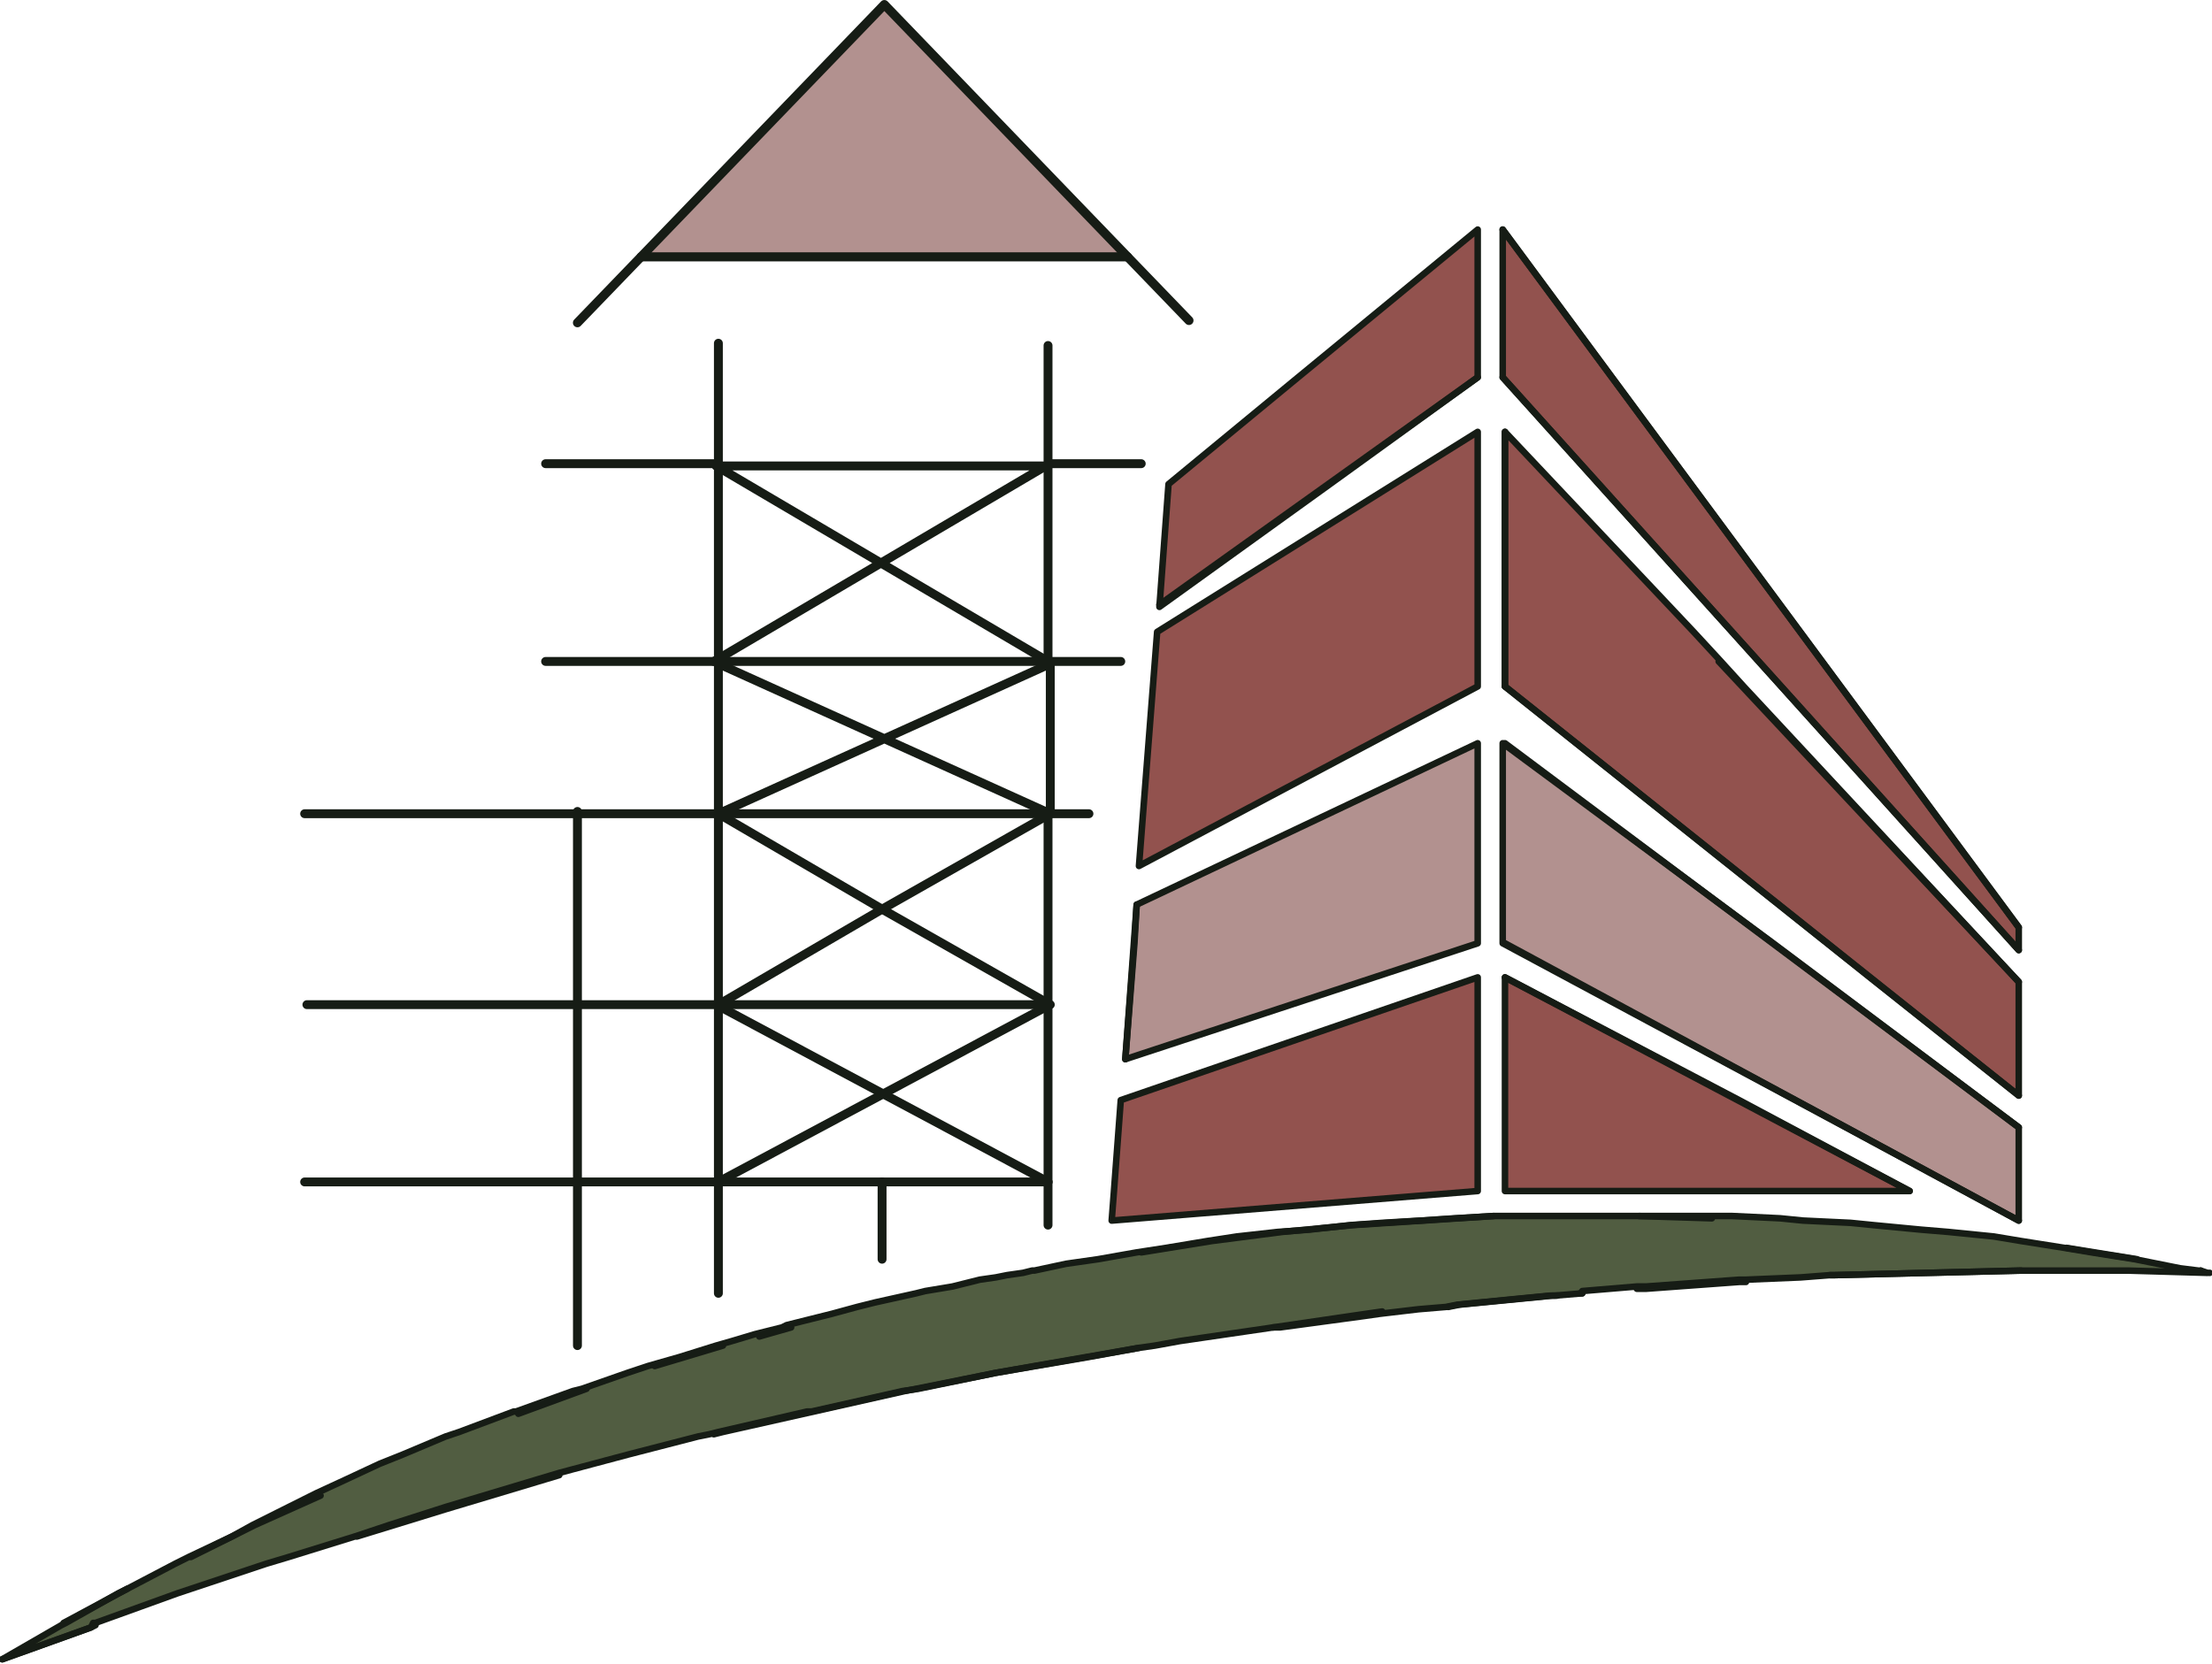 <svg xmlns="http://www.w3.org/2000/svg" xmlns:xlink="http://www.w3.org/1999/xlink" id="Layer_1" x="0px" y="0px" viewBox="0 0 97.3 73.2" style="enable-background:new 0 0 97.3 73.2;" xml:space="preserve"><style type="text/css">	.st0{fill:#92524E;}	.st1{fill:#161C15;}	.st2{fill:#B2918F;}	.st3{fill:#515D41;}	.st4{fill:none;stroke:#161C15;stroke-width:0.288;stroke-linecap:round;stroke-linejoin:round;}	.st5{fill:none;stroke:#161C15;stroke-width:0.391;stroke-linecap:round;stroke-linejoin:round;}	.st6{fill:none;stroke:#161C15;stroke-width:0.398;stroke-linecap:round;stroke-linejoin:round;}</style><g>	<path class="st0" d="M65,10.1v6.5l-6.5,4.7l-7.5,5.4l0.4-5.4l5.7-4.7l0,0L65,10.1z"></path>	<path class="st1" d="M96.8,55.9L96.8,55.9L96.8,55.9L96.8,55.9z"></path>	<path class="st1" d="M89,54.7l1.9,0.3L89,54.7L89,54.7z"></path>	<path class="st1" d="M87.8,54.5l1.2,0.2h0h0L87.8,54.5z"></path>	<path class="st2" d="M88.8,49.6v4.1l-7.6-4.1l-15.1-8.1v-8.8L78,41.5L88.8,49.6z"></path>	<path class="st0" d="M88.8,43.2v5l-6.3-5L66.2,30.2v-2.4l0-8.8l8.3,8.8l1.2,1.3l1,1.1L88.8,43.2z"></path>	<path class="st0" d="M88.8,40.8v1l-0.9-1L66.1,16.6v-6.5l4.8,6.5L88.8,40.8z"></path>	<path class="st1" d="M87.8,54.5l-2-0.2h0L87.8,54.5z"></path>	<path class="st1" d="M84.7,54.2l1.2,0.1h0h0L84.7,54.2z"></path>	<path class="st0" d="M84,52.4H66.2V43l10.3,5.4L84,52.4z"></path>	<path class="st1" d="M82.7,54l1.9,0.2L82.6,54H82.7z"></path>	<path class="st1" d="M82.6,54l0.1,0L82.6,54L82.6,54z"></path>	<path class="st1" d="M81.6,53.9l1.2,0.1l-0.1,0L81.6,53.9z"></path>	<path class="st1" d="M79.5,53.8l2,0.1L79.5,53.8L79.5,53.8z"></path>	<path class="st1" d="M79.5,53.8L79.5,53.8L79.5,53.8L79.5,53.8z"></path>	<path class="st1" d="M78.4,53.7l1.1,0.1l-0.1,0h0L78.4,53.7z"></path>	<path class="st1" d="M76.2,53.6l0.2,0L76.2,53.6L76.2,53.6z"></path>	<path class="st1" d="M75.3,53.6l1.1,0l-0.2,0h0L75.3,53.6z"></path>	<path class="st1" d="M74.4,27.8l1.2,1.3L74.4,27.8L74.4,27.8z"></path>	<path class="st1" d="M74.4,27.8L66.1,19L74.4,27.8L74.4,27.8z"></path>	<path class="st1" d="M69.6,56.9h-0.1l0,0L69.6,56.9z"></path>	<path class="st0" d="M65,43v9.4l-16.1,1.3l0.1-1.3l0.3-4L65,43z"></path>	<path class="st1" d="M65,32.7l0,7.1h0L65,32.7z"></path>	<path class="st2" d="M65,39.8l0,1.7l-15.5,5.1l0.4-5.1l0.1-1.7l15-7.1L65,39.8z"></path>	<path class="st1" d="M65,39.8v1.7V39.8L65,39.8z"></path>	<path class="st0" d="M65,19v11.2l-14.9,7.9l0.8-10.3L65,19z"></path>	<path class="st1" d="M62.5,57.6l1.2-0.1L62.5,57.6L62.5,57.6z"></path>	<path class="st1" d="M62.5,57.6L62.5,57.6l-1.7,0.2L62.5,57.6z"></path>	<path class="st1" d="M62.5,57.6L62.5,57.6L62.5,57.6L62.5,57.6z"></path>	<path class="st1" d="M57,16.6l8-6.5L57,16.6L57,16.6z"></path>	<path class="st1" d="M57,16.6L57,16.6L57,16.6L57,16.6z"></path>	<path class="st1" d="M57,16.7l-5.7,4.7L57,16.7L57,16.7z"></path>	<path class="st1" d="M50.7,59.2l1.1-0.2L50.7,59.2L50.7,59.2z"></path>	<path class="st1" d="M50.7,59.2L50.7,59.2l-0.7,0.1L50.7,59.2z"></path>	<path class="st0" d="M38.9,0.2l10.7,11.1h0L38.9,0.2z"></path>	<path class="st2" d="M38.9,0.2l10.7,11.1H28.2L38.9,0.2z"></path>	<path class="st1" d="M49,52.4l-0.1,1.3L49,52.4L49,52.4z"></path>	<path class="st1" d="M49,52.4l0.3-4L49,52.4L49,52.4z"></path>	<path class="st1" d="M48.5,55.4L48.5,55.4l1.7-0.3L48.5,55.4z"></path>	<path class="st1" d="M48.4,55.4L48.4,55.4L48.4,55.4L48.4,55.4z"></path>	<path class="st1" d="M48.5,55.4l-1.4,0.2L48.5,55.4L48.5,55.4z"></path>	<path class="st1" d="M45.6,55.9l1.5-0.3L45.6,55.9L45.6,55.9z"></path>	<path class="st1" d="M45.6,55.9L45.2,56h0h-0.1L45.6,55.9L45.6,55.9z"></path>	<path class="st1" d="M45.7,55.9L45.7,55.9L45.7,55.9l-0.1,0L45.7,55.9L45.7,55.9z"></path>	<path class="st1" d="M45.2,56l-0.7,0.1h0h-0.1L45.2,56L45.2,56z"></path>	<path class="st1" d="M44.5,56.1L44,56.2L44.5,56.1L44.5,56.1z"></path>	<path class="st1" d="M42.1,56.6L42.1,56.6l1.2-0.3L42.1,56.6z"></path>	<path class="st1" d="M42,56.6L42,56.6L42,56.6L42,56.6z"></path>	<path class="st1" d="M42.1,56.6l-1.2,0.2L42.1,56.6L42.1,56.6z"></path>	<path class="st1" d="M40.5,57L40.5,57l0.4-0.1L40.5,57z"></path>	<path class="st1" d="M40.4,57L40.4,57L40.4,57L40.4,57z"></path>	<path class="st0" d="M38.9,0.2L28.2,11.3h0L38.9,0.2z"></path>	<path class="st1" d="M40.5,57l-1.8,0.4h0h0L40.5,57L40.5,57z"></path>	<path class="st1" d="M38.7,57.4l-0.8,0.2L38.7,57.4L38.7,57.4z"></path>	<path class="st1" d="M36.8,57.9L36.8,57.9l1.1-0.3L36.8,57.9z"></path>	<path class="st1" d="M36.7,57.9L36.7,57.9L36.7,57.9L36.7,57.9z"></path>	<path class="st1" d="M36.8,57.9l-2,0.5L36.8,57.9L36.8,57.9z"></path>	<path class="st1" d="M32.5,59l1-0.3L32.5,59L32.5,59z"></path>	<path class="st1" d="M32.5,59l-0.7,0.2L32.5,59L32.5,59z"></path>	<path class="st1" d="M30.7,63.3l0.5-0.1L30.7,63.3L30.7,63.3z"></path>	<path class="st1" d="M30.7,63.3L30.7,63.3l-3.1,0.8L30.7,63.3z"></path>	<path class="st1" d="M30.8,63.3L30.8,63.3L30.8,63.3L30.8,63.3z"></path>	<path class="st1" d="M27.8,60.5l0.9-0.3L27.8,60.5L27.8,60.5L27.8,60.5z"></path>	<path class="st1" d="M27.8,60.5l-2,0.7L27.8,60.5L27.8,60.5z"></path>	<path class="st1" d="M26.1,64.5l1.5-0.4L26.1,64.5L26.1,64.5z"></path>	<path class="st1" d="M26.1,64.5L26.1,64.5l-1.5,0.4L26.1,64.5z"></path>	<path class="st1" d="M26.2,64.5L26.2,64.5L26.2,64.5L26.2,64.5z"></path>	<path class="st1" d="M20.5,63.1L20.5,63.1L20.5,63.1l2.4-0.9L20.5,63.1z"></path>	<path class="st1" d="M20.5,63.1L20.5,63.1l-0.6,0.2L20.5,63.1z"></path>	<path class="st1" d="M17.9,64.1l1.9-0.8L17.9,64.1L17.9,64.1z"></path>	<path class="st1" d="M18,64.1L18,64.1L18,64.1L18,64.1z"></path>	<path class="st1" d="M18,64.1l-1,0.4L18,64.1L18,64.1z"></path>	<path class="st1" d="M15.4,65.2l1.6-0.7L15.4,65.2L15.4,65.2z"></path>	<path class="st3" d="M96.8,55.9L96.8,55.9l0.1,0l0.3,0.1l0,0l-3.5-0.1l-0.6,0h0l-4.1,0h0L84.8,56l-4.1,0.1l-0.2,0l-1.3,0.1  l-2.4,0.1l-0.3,0l-4.1,0.3l-0.4,0l-2.4,0.2l-0.1,0l0,0h0.1L68.4,57l-0.2,0l-4.1,0.4l-0.5,0.1l-1.2,0.1l0,0l-1.7,0.2L60,57.9  l-3.7,0.5L56,58.4L51.9,59l-1.1,0.2l-0.7,0.1l-2.3,0.4l-2.3,0.4l-1.7,0.3l-3.4,0.7l-0.7,0.1l-4,0.9l-0.2,0l-3.9,0.9l-0.4,0.1  l-0.5,0.1l0,0l-3.1,0.8l-1.5,0.4l0,0l-1.5,0.4l-1,0.3l-2,0.6l-2,0.6l-2.5,0.8l-1.5,0.5l-2.9,0.9l0,0l-1,0.3l-3.3,1.1l-0.6,0.2  l-3.6,1.3l0,0l0,0l-0.1,0l0,0l0,0L4,71.6L0.1,73l2.6-1.5l0.2-0.1l2.3-1.3l0.4-0.2l2.1-1.1l0,0l0,0l0.6-0.3l1.9-0.9l0.9-0.5l1.6-0.8  l1.2-0.6l1.3-0.6h0l0,0l1.5-0.7l1-0.4l0,0l1.9-0.8l0.6-0.2h0l2.4-0.9l0.1,0l2.5-0.9l0.4-0.1l2-0.7h0l0.9-0.3l1.4-0.4l1.6-0.5  l0.7-0.2l1-0.3l1.2-0.3l0.2-0.1l2-0.5l0,0l1.1-0.3l0.8-0.2h0l1.8-0.4l0,0l0.4-0.1l1.2-0.2l0,0l1.2-0.3h0l0.7-0.1l0.5-0.1h0l0.7-0.1  h0l0.4-0.1h0l0.1,0l1.4-0.3l1.4-0.2l0,0l1.7-0.3l1.3-0.2l1.8-0.3l1.3-0.2l1.8-0.2l1.4-0.1l1.8-0.2l1.4-0.1l1.7-0.1l1.5-0.1l1.7-0.1  l1.6,0l1.6,0l3.1,0l0.8,0l2.3,0l0.9,0h0l0,0h0.2l2.1,0.1l1,0.1h0l0,0l2.1,0.1l1,0.1l0,0l2.1,0.2l1.2,0.1h0l2,0.2l1.2,0.2h0l1.9,0.3  l1.2,0.2l1.9,0.3l2,0.4L96.8,55.9L96.8,55.9L96.8,55.9z"></path>	<path class="st1" d="M15.4,65.2L15.4,65.2L15.4,65.2L15.4,65.2L15.4,65.2z"></path>	<path class="st1" d="M15.4,65.2l-1.3,0.6L15.4,65.2L15.4,65.2z"></path>	<path class="st1" d="M12.8,68.5l2.9-0.9L12.8,68.5L12.8,68.5z"></path>	<path class="st1" d="M12.8,68.5L12.8,68.5l-1,0.3L12.8,68.5z"></path>	<path class="st1" d="M12.8,68.5L12.8,68.5L12.8,68.5L12.8,68.5z"></path>	<path class="st1" d="M7.8,68.8l0.6-0.3L7.8,68.8L7.8,68.8z"></path>	<path class="st1" d="M7.8,68.8L7.8,68.8L7.8,68.8L7.8,68.8z"></path>	<path class="st1" d="M4.3,71.4L4.3,71.4L4.3,71.4L4.3,71.4z"></path>	<path class="st1" d="M4.3,71.4L4.3,71.4L4.3,71.4L4.3,71.4z"></path>	<path class="st1" d="M2.7,71.6l0.2-0.1L2.7,71.6L2.7,71.6z"></path>	<path class="st1" d="M2.7,71.6L0.1,73L2.7,71.6L2.7,71.6z"></path>	<path class="st4" d="M66.2,30.2l0-11.2"></path>	<path class="st4" d="M84,52.4H66.2V43l10.3,5.4L84,52.4z"></path>	<path class="st4" d="M84,52.4L66.2,43"></path>	<path class="st4" d="M88.8,49.6v4.1l-7.6-4.1l-15.1-8.1v-8.8L78,41.5L88.8,49.6z"></path>	<path class="st4" d="M88.8,49.6L66.2,32.7"></path>	<path class="st4" d="M88.8,53.7L66.2,41.5"></path>	<path class="st4" d="M88.8,43.2v5l-6.3-5L66.2,30.2v-2.4l0-8.8l8.3,8.8l1.2,1.3l1,1.1L88.8,43.2z"></path>	<path class="st4" d="M88.8,43.2L75.6,29.1"></path>	<path class="st4" d="M88.8,48.2l-22.6-18"></path>	<path class="st4" d="M88.8,41.8L66.1,16.6"></path>	<path class="st4" d="M88.8,40.8v1l-0.9-1L66.1,16.6v-6.5l4.8,6.5L88.8,40.8z"></path>	<path class="st4" d="M88.8,40.8L66.1,10.1"></path>	<path class="st4" d="M49.3,48.4L65,43v9.4l-16.1,1.3l0.1-1.3L49.3,48.4z"></path>	<path class="st4" d="M65,41.5l-15.5,5.1l0.4-5.1l0.1-1.7l15-7.1l0,7.1L65,41.5z"></path>	<path class="st4" d="M50,39.8l-0.5,6.8"></path>	<path class="st4" d="M65,19v11.2l-14.9,7.9l0.8-10.3L65,19z"></path>	<path class="st4" d="M65,10.1v6.5l-6.5,4.7l-7.5,5.4l0.4-5.4l5.7-4.7l0,0L65,10.1z"></path>	<path class="st4" d="M65,16.6l-14,10"></path>	<path class="st4" d="M97.2,56L97.2,56"></path>	<path class="st4" d="M80.5,56.1l0.2,0l4.1-0.1l4.1-0.1"></path>	<path class="st4" d="M72,56.7l0.4,0l4.1-0.3l0.3,0"></path>	<path class="st4" d="M63.7,57.5l0.5-0.1l4.1-0.4l0.2,0"></path>	<path class="st4" d="M56,58.4l4.1-0.6l0.7-0.1"></path>	<path class="st4" d="M50.1,59.3l-2.2,0.4l-4.1,0.7l-4,0.8l-4,0.9l-4,0.9l-0.4,0.1"></path>	<path class="st4" d="M96.8,55.9L96.8,55.9l0.3,0.1l0,0l-3.5-0.1l-0.6,0h0l-4.1,0h0L84.8,56l-4.1,0.1l-0.2,0l-1.3,0.1l-2.4,0.1  l-0.3,0l-4.1,0.3l-0.4,0l-2.4,0.2"></path>	<path class="st4" d="M96.8,55.9L96.8,55.9L96.8,55.9L96.8,55.9z"></path>	<path class="st4" d="M69.6,56.9L68.4,57l-0.2,0l-4.1,0.4l-0.5,0.1l-1.2,0.1l0,0l-1.7,0.2L60,57.9l-3.7,0.5L56,58.4L51.9,59  l-1.1,0.2l-0.7,0.1l-2.3,0.4l-2.3,0.4l-1.7,0.3l-3.4,0.7l-0.7,0.1l-4,0.9l-0.2,0l-3.9,0.9l-0.4,0.1l-0.5,0.1l0,0l-3.1,0.8l-1.5,0.4  l0,0l-1.5,0.4l-1,0.3l-2,0.6l-2,0.6l-2.5,0.8l-1.5,0.5l-2.9,0.9l0,0l-1,0.3l-3.3,1.1l-0.6,0.2l-3.6,1.3l0,0l0,0l-0.1,0l0,0l0,0  L4,71.6L0.1,73l2.6-1.5l0.2-0.1l2.3-1.3l0.4-0.2l2.1-1.1l0,0l0,0l0.6-0.3l1.9-0.9l0.9-0.5l1.6-0.8l1.2-0.6l1.3-0.6h0l0,0l1.5-0.7  l1-0.4l0,0l1.9-0.8l0.6-0.2h0l2.4-0.9l0.1,0l2.5-0.9l0.4-0.1l2-0.7h0l0.9-0.3l1.4-0.4l1.6-0.5l0.7-0.2l1-0.3l1.2-0.3l0.2-0.1l2-0.5  l0,0l1.1-0.3l0.8-0.2h0l1.8-0.4l0,0l0.4-0.1l1.2-0.2l0,0l1.2-0.3h0l0.7-0.1l0.5-0.1h0l0.7-0.1h0l0.4-0.1h0l0.1,0l1.4-0.3l1.4-0.2  l0,0l1.7-0.3l1.3-0.2l1.8-0.3l1.3-0.2l1.8-0.2l1.4-0.1l1.8-0.2l1.4-0.1l1.7-0.1l1.5-0.1l1.7-0.1l1.6,0l1.6,0l3.1,0l0.8,0l2.3,0  l0.9,0h0l0,0h0.2l2.1,0.1l1,0.1h0l0,0l2.1,0.1l1,0.1l0,0l2.1,0.2l1.2,0.1h0l2,0.2l1.2,0.2h0l1.9,0.3l1.2,0.2l1.9,0.3l2,0.4l0.8,0.1  "></path>	<path class="st4" d="M69.5,56.9L69.5,56.9l0.1,0L69.5,56.9z"></path>	<path class="st4" d="M14.1,65.8l-2.9,1.3l-2.8,1.4"></path>	<path class="st4" d="M0.1,73L4,71.6l0.2-0.1"></path>	<path class="st4" d="M5.6,69.9l-2.8,1.5"></path>	<path class="st4" d="M24.6,64.9l-1,0.3l-4,1.2l-3.9,1.2"></path>	<path class="st4" d="M25.8,61.1l-3,1.1"></path>	<path class="st4" d="M31.8,59.2l-3,0.9"></path>	<path class="st4" d="M34.8,58.4l-1.4,0.4"></path>	<path class="st4" d="M94,55.4l-3.1-0.5"></path>	<path class="st4" d="M50.2,55.1l3.1-0.5l3.1-0.4l3.1-0.3l3.1-0.2l3.1-0.2"></path>	<path class="st4" d="M75.3,53.6l-3.2-0.1"></path>	<path class="st5" d="M46.1,35.8v8.5V52v1.9"></path>	<path class="st5" d="M46.1,15.2v5.3v8.7"></path>	<path class="st5" d="M13.4,52h12h6.2h7.2h7.3"></path>	<path class="st5" d="M38.8,55.4V52"></path>	<path class="st5" d="M31.6,29.1v-8.7v-5.3"></path>	<path class="st5" d="M31.6,56.9V52v-7.8v-0.1"></path>	<path class="st5" d="M31.6,20.4h-7.6"></path>	<path class="st5" d="M50.2,20.4h-4"></path>	<path class="st5" d="M49.3,29.1h-3.1H31.6h-7.6"></path>	<path class="st5" d="M47.9,35.8h-1.7H31.6h-6.2h-12"></path>	<path class="st5" d="M13.5,44.2h11.9h6.2h14.5"></path>	<path class="st5" d="M25.4,59.2V52v-7.8v-8.5"></path>	<path class="st5" d="M46.1,52l-7.3-3.9l-7.3-3.9"></path>	<path class="st5" d="M31.6,52l7.3-3.9l7.3-3.9L38.8,40l-7.2-4.2"></path>	<path class="st5" d="M31.6,35.8l7.3-3.3l7.3-3.3v6.6L38.8,40l-7.2,4.2V35.8z M31.6,35.8v-6.6l7.3,3.3l7.3,3.3"></path>	<path class="st5" d="M46.1,29.1l-7.3-4.3l-7.3-4.3h14.5l-7.3,4.3l-7.3,4.3"></path>	<path class="st6" d="M25.4,14.2l2.7-2.8L38.9,0.2l10.7,11.1l2.7,2.8"></path>	<path class="st6" d="M28.2,11.3L28.2,11.3h21.4h0"></path></g></svg>